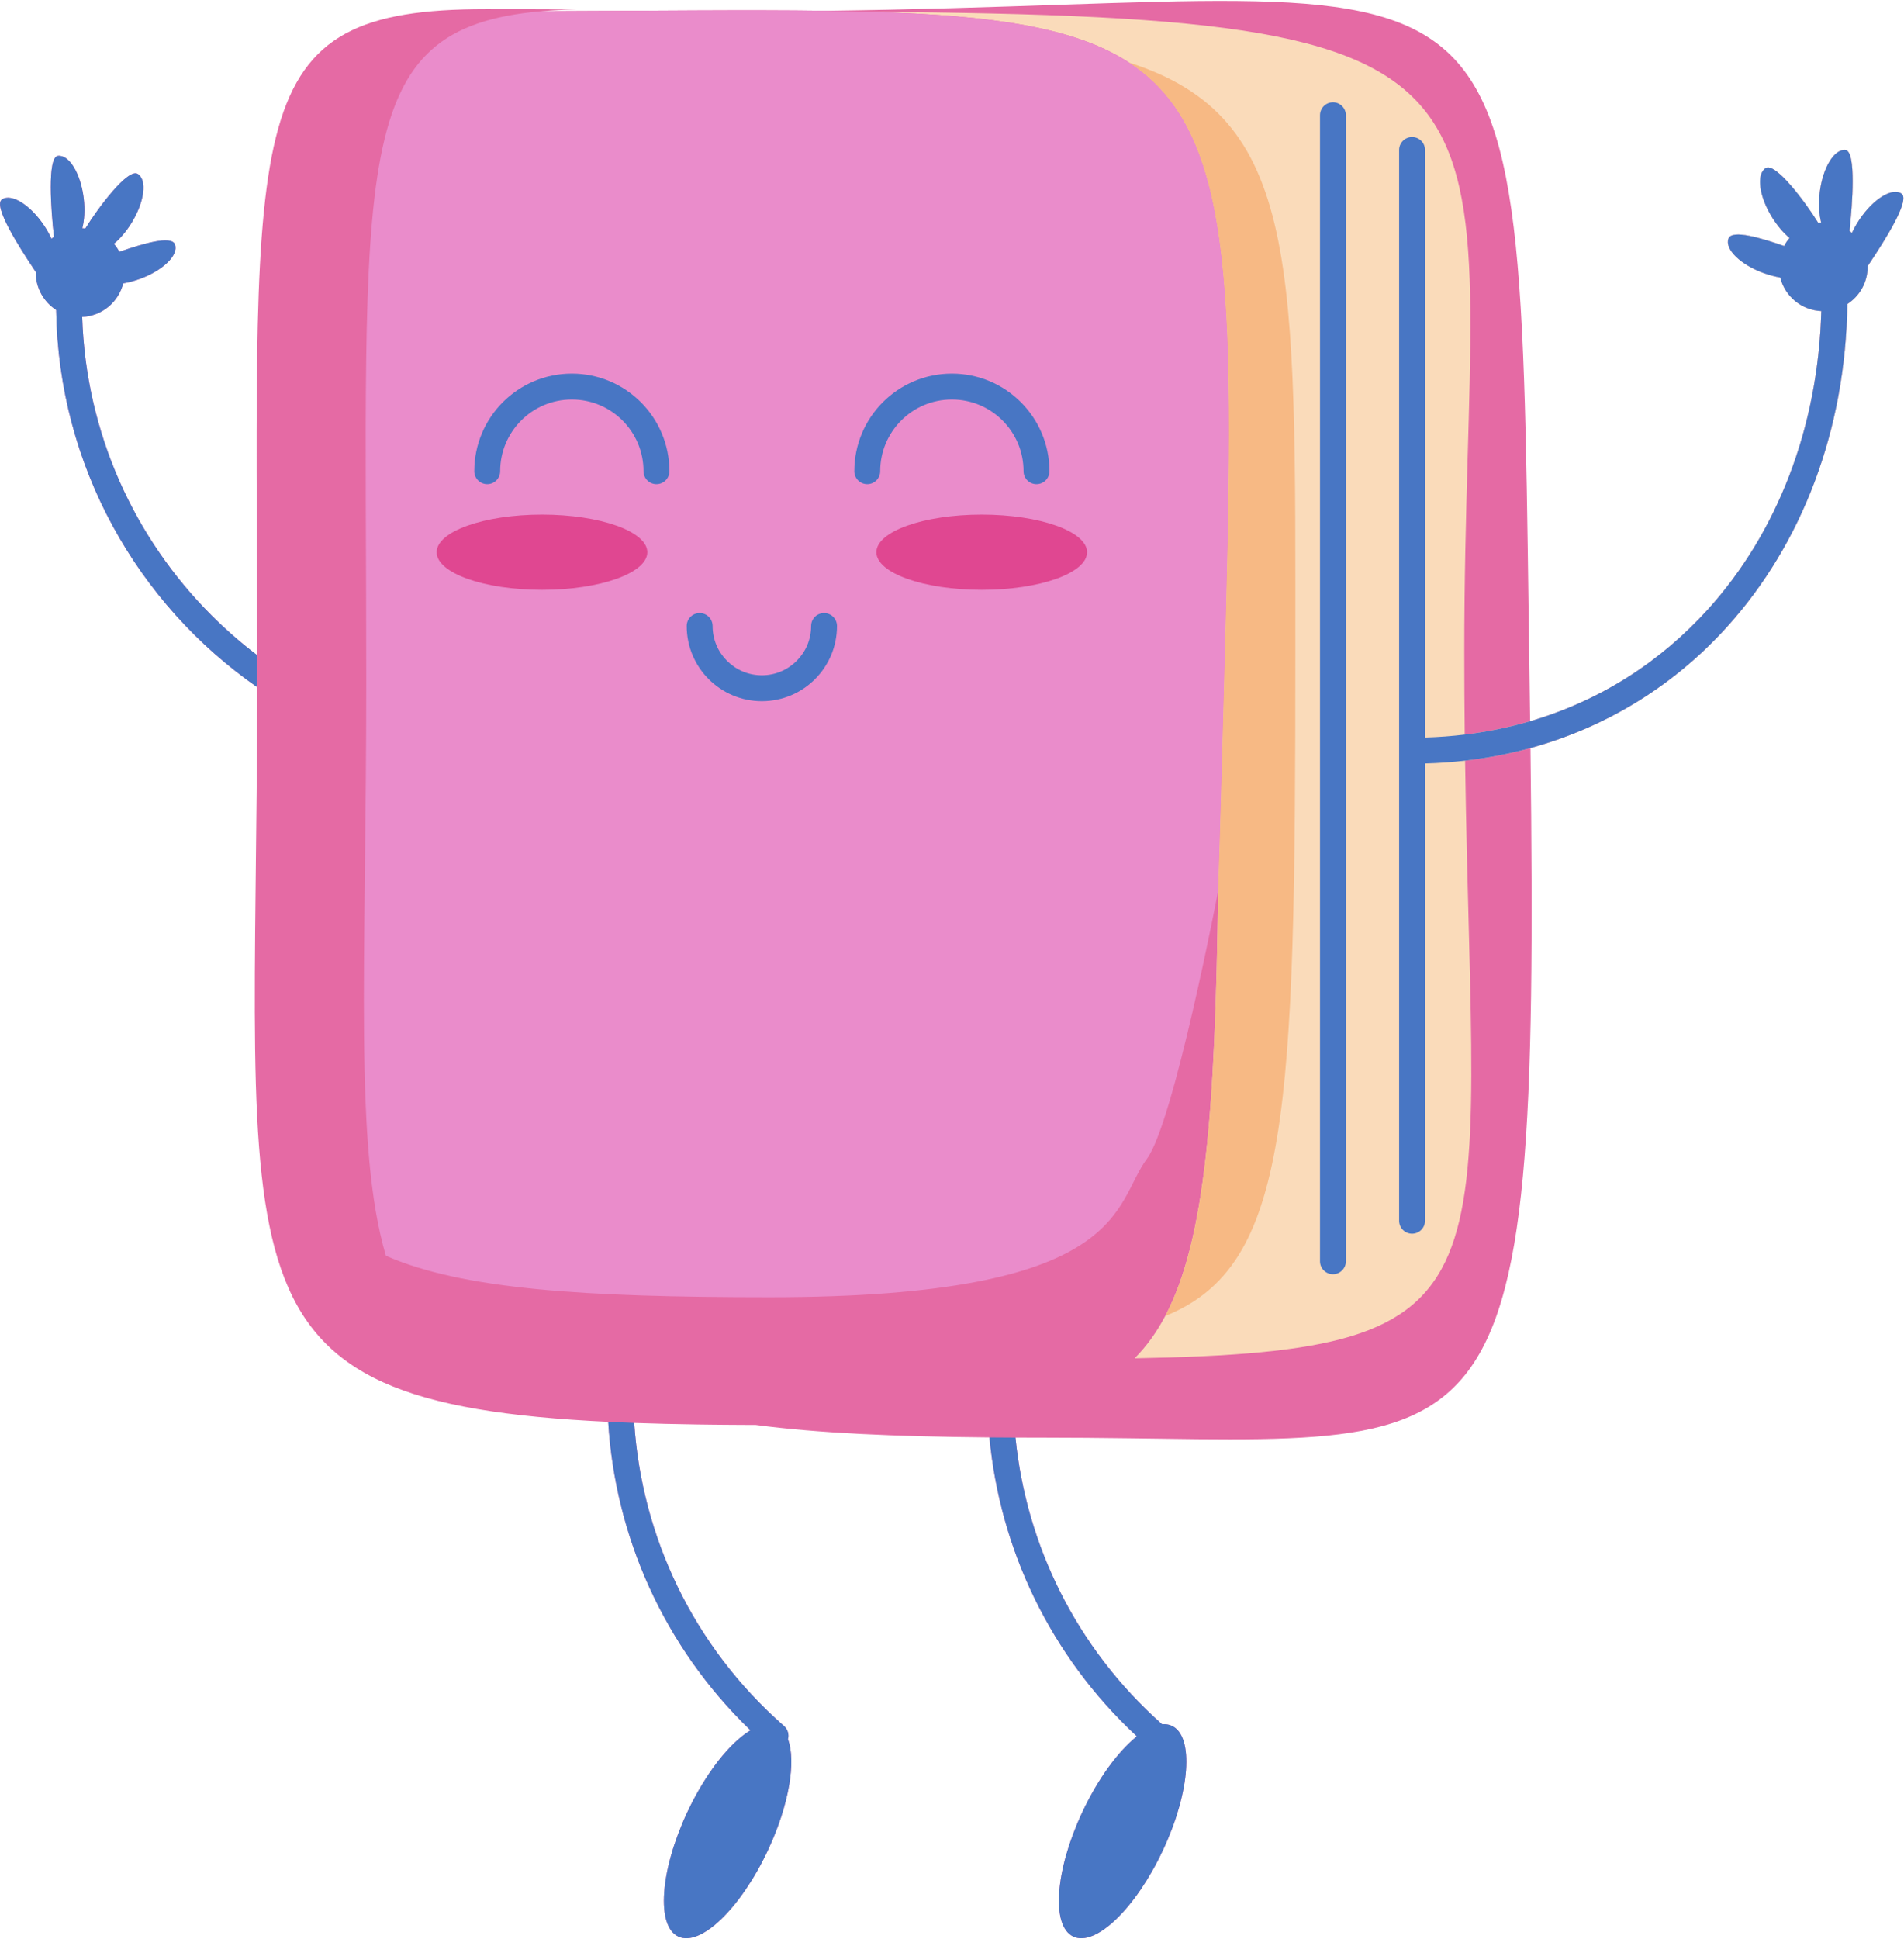 <svg width="1957px" height="1992px" viewBox="0 0 1957 1992" version="1.1" xmlns="http://www.w3.org/2000/svg" xmlns:xlink="http://www.w3.org/1999/xlink">
    <title>vecteezy_book-cartoon-school_16767052</title>
    <g id="Page-1" stroke="none" stroke-width="1" fill="none" fill-rule="evenodd">
        <g id="vecteezy_book-cartoon-school_16767052" transform="translate(0.057, 0.932)" fill-rule="nonzero">
            <g id="g8" transform="translate(978.157, 995.282) scale(-1, 1) rotate(-180) translate(-978.157, -995.282) translate(0, -0)">
                <g id="g10" transform="translate(0, -0)">
                    <path d="M1954.316,1792.615 C1944.609,1799.069 1925.222,1787.002 1910.996,1765.669 C1908.009,1761.189 1905.489,1756.655 1903.449,1752.229 C1902.636,1752.922 1901.769,1753.602 1900.889,1754.242 C1903.942,1781.122 1907.969,1836.002 1896.849,1837.335 C1885.262,1838.735 1873.396,1819.229 1870.316,1793.762 C1868.929,1782.215 1869.582,1771.442 1871.782,1762.975 C1870.742,1762.922 1869.702,1762.829 1868.662,1762.722 C1855.156,1784.522 1824.742,1824.962 1814.822,1818.829 C1804.916,1812.695 1807.822,1790.042 1821.316,1768.229 C1826.729,1759.469 1833.036,1752.189 1839.276,1746.989 C1837.129,1744.469 1835.249,1741.722 1833.689,1738.762 C1810.089,1746.975 1780.009,1756.042 1776.516,1746.309 C1772.582,1735.335 1788.969,1719.415 1813.116,1710.749 C1818.809,1708.709 1824.422,1707.255 1829.742,1706.362 C1834.529,1687.162 1851.462,1672.789 1871.916,1671.882 C1868.676,1551.589 1826.356,1443.895 1755.476,1365.455 C1706.916,1311.775 1645.062,1271.669 1572.662,1250.469 C1572.502,1261.362 1572.356,1272.402 1572.196,1283.615 C1560.422,2102.042 1586.342,1989.562 848.557,1980.415 C767.489,1981.575 671,1980.335 556.27,1979.975 C567.541,1980.949 579.516,1981.575 592.229,1981.869 C562.568,1982.029 531.588,1982.082 499.229,1982.082 C244.5,1982.082 263.583,1876.909 264.255,1318.349 C247.656,1330.935 231.953,1344.629 217.245,1359.335 C138.271,1438.335 88.292,1546.162 84.427,1665.882 C104.864,1666.802 121.792,1681.175 126.573,1700.349 C131.885,1701.242 137.505,1702.709 143.208,1704.749 C167.349,1713.415 183.735,1729.322 179.797,1740.309 C176.307,1750.042 146.235,1740.975 122.631,1732.762 C121.068,1735.709 119.188,1738.469 117.036,1740.989 C123.281,1746.175 129.583,1753.469 135,1762.215 C148.495,1784.042 151.401,1806.695 141.484,1812.829 C131.573,1818.949 101.151,1778.522 87.645,1756.709 C86.62,1756.829 85.573,1756.922 84.521,1756.975 C86.729,1765.442 87.385,1776.215 85.995,1787.749 C82.916,1813.215 71.052,1832.735 59.469,1831.335 C48.349,1829.989 52.364,1775.122 55.416,1748.242 C54.541,1747.589 53.688,1746.922 52.86,1746.215 C50.833,1750.655 48.312,1755.189 45.323,1759.655 C31.099,1781.002 11.703,1793.069 2,1786.602 C-7.697,1780.135 20.271,1736.722 34.495,1715.375 C35.303,1714.162 36.047,1713.055 36.735,1712.042 L36.729,1711.429 C36.729,1695.335 45.057,1681.202 57.64,1673.082 C60.172,1512.389 141.281,1370.962 264.265,1285.469 C263.943,676.829 210.104,550.429 625.082,530.615 C632.177,414.162 681.478,300.229 771.286,213.695 C750.046,200.909 725.161,169.709 706.306,129.429 C678.322,69.642 674.218,12.482 697.14,1.749 C720.052,-8.985 761.317,30.802 789.306,90.589 C811.016,136.975 818.349,181.789 809.838,204.549 C811.156,209.322 809.749,214.629 805.786,218.109 C711.464,300.829 659.582,413.655 651.822,529.509 C672.302,528.775 693.838,528.269 716.5,527.935 L716.661,527.935 C722.057,527.842 727.505,527.775 733.021,527.722 L733.172,527.722 C736.849,527.682 740.557,527.642 744.297,527.615 L744.469,527.615 C748.082,527.589 751.724,527.562 755.39,527.535 L756.098,527.535 C757.896,527.522 759.693,527.522 761.5,527.495 L761.557,527.495 C763.426,527.495 765.302,527.495 767.182,527.469 L767.718,527.469 C769.302,527.469 770.885,527.469 772.478,527.469 L773.604,527.455 L776.578,527.455 C840.437,518.989 919.382,515.509 1016.942,514.629 C1027.649,400.975 1078.689,290.829 1168.449,207.482 C1149.396,192.269 1128.596,164.242 1112.302,129.429 C1084.329,69.642 1080.222,12.482 1103.129,1.749 C1126.062,-8.985 1167.316,30.802 1195.302,90.589 C1223.289,150.375 1227.396,207.535 1204.462,218.255 C1201.396,219.709 1197.996,220.229 1194.342,219.922 C1105.382,298.869 1054.689,404.762 1043.689,514.455 C1053.422,514.402 1063.316,514.389 1073.382,514.389 C1544.182,514.389 1582.689,442.282 1573.009,1222.922 C1653.196,1244.949 1721.996,1288.642 1775.222,1347.615 C1852.289,1432.909 1896.969,1549.855 1898.689,1679.095 C1911.249,1687.215 1919.582,1701.349 1919.582,1717.429 L1919.582,1718.042 C1920.262,1719.069 1921.009,1720.175 1921.822,1721.389 C1936.036,1742.735 1964.009,1786.135 1954.316,1792.615" id="path12" fill="#E56AA4"></path>
                    <path d="M1954.316,1792.615 C1944.609,1799.069 1925.222,1787.002 1910.996,1765.669 C1908.009,1761.189 1905.489,1756.655 1903.449,1752.229 C1902.636,1752.922 1901.769,1753.602 1900.889,1754.242 C1903.942,1781.122 1907.969,1836.002 1896.849,1837.335 C1885.262,1838.735 1873.396,1819.229 1870.316,1793.762 C1868.929,1782.215 1869.582,1771.442 1871.782,1762.975 C1870.742,1762.922 1869.702,1762.829 1868.662,1762.722 C1855.156,1784.522 1824.742,1824.962 1814.822,1818.829 C1804.916,1812.695 1807.822,1790.042 1821.316,1768.229 C1826.729,1759.469 1833.036,1752.189 1839.276,1746.989 C1837.129,1744.469 1835.249,1741.722 1833.689,1738.762 C1810.089,1746.975 1780.009,1756.042 1776.516,1746.309 C1772.582,1735.335 1788.969,1719.415 1813.116,1710.749 C1818.809,1708.709 1824.422,1707.255 1829.742,1706.362 C1834.529,1687.162 1851.462,1672.789 1871.916,1671.882 C1868.676,1551.589 1826.356,1443.895 1755.476,1365.455 C1706.916,1311.775 1645.062,1271.669 1572.662,1250.469 C1551.169,1244.175 1528.756,1239.549 1505.462,1236.735 C1505.156,1263.975 1504.982,1292.349 1504.982,1321.935 C1504.982,1910.802 1616.929,1973.962 895.15,1979.415 C1020.849,1975.669 1104.849,1963.389 1160.409,1927.215 C1272.436,1854.242 1268.809,1684.109 1258.182,1290.869 C1256.036,1211.229 1254.169,1139.909 1251.982,1076.055 C1249.036,850.349 1238.916,717.549 1197.609,639.389 C1188.676,622.455 1178.262,608.095 1166.142,595.909 C1565.516,603.095 1513.636,667.802 1505.809,1209.962 C1528.982,1212.629 1551.409,1216.989 1573.009,1222.922 C1653.196,1244.949 1721.996,1288.642 1775.222,1347.615 C1852.289,1432.909 1896.969,1549.855 1898.689,1679.095 C1911.249,1687.215 1919.582,1701.349 1919.582,1717.429 L1919.582,1718.042 C1920.262,1719.069 1921.009,1720.175 1921.822,1721.389 C1936.036,1742.735 1964.009,1786.135 1954.316,1792.615" id="path14" fill="#FADBBA"></path>
                    <path d="M771.286,213.695 C750.046,200.909 725.161,169.709 706.306,129.429 C678.322,69.642 674.218,12.482 697.14,1.749 C720.052,-8.985 761.317,30.802 789.306,90.589 C811.016,136.975 818.349,181.789 809.838,204.549 C811.156,209.322 809.749,214.629 805.786,218.109 C711.464,300.829 659.582,413.655 651.822,529.509 C642.702,529.842 633.792,530.202 625.082,530.615 C632.177,414.162 681.478,300.229 771.286,213.695" id="path16" fill="#4876C4"></path>
                    <path d="M1168.449,207.482 C1149.396,192.269 1128.596,164.242 1112.302,129.429 C1084.329,69.642 1080.222,12.482 1103.129,1.749 C1126.062,-8.985 1167.316,30.802 1195.302,90.589 C1223.289,150.375 1227.396,207.535 1204.462,218.255 C1201.396,219.709 1197.996,220.229 1194.342,219.922 C1105.382,298.869 1054.689,404.762 1043.689,514.455 C1034.622,514.495 1025.702,514.549 1016.942,514.629 C1027.649,400.975 1078.689,290.829 1168.449,207.482" id="path18" fill="#4876C4"></path>
                    <path d="M264.255,1318.349 C247.656,1330.935 231.953,1344.629 217.245,1359.335 C138.271,1438.335 88.292,1546.162 84.427,1665.882 C104.864,1666.802 121.792,1681.175 126.573,1700.349 C131.885,1701.242 137.505,1702.709 143.208,1704.749 C167.349,1713.415 183.735,1729.322 179.797,1740.309 C176.307,1750.042 146.235,1740.975 122.631,1732.762 C121.068,1735.709 119.188,1738.469 117.036,1740.989 C123.281,1746.175 129.583,1753.469 135,1762.215 C148.495,1784.042 151.401,1806.695 141.484,1812.829 C131.573,1818.949 101.151,1778.522 87.645,1756.709 C86.62,1756.829 85.573,1756.922 84.521,1756.975 C86.729,1765.442 87.385,1776.215 85.995,1787.749 C82.916,1813.215 71.052,1832.735 59.469,1831.335 C48.349,1829.989 52.364,1775.122 55.416,1748.242 C54.541,1747.589 53.688,1746.922 52.86,1746.215 C50.833,1750.655 48.312,1755.189 45.323,1759.655 C31.099,1781.002 11.703,1793.069 2,1786.602 C-7.697,1780.135 20.271,1736.722 34.495,1715.375 C35.303,1714.162 36.047,1713.055 36.735,1712.042 L36.729,1711.429 C36.729,1695.335 45.057,1681.202 57.64,1673.082 C60.172,1512.389 141.281,1370.962 264.265,1285.469 C264.271,1287.295 264.271,1289.135 264.271,1290.975 C264.271,1300.215 264.26,1309.349 264.255,1318.349" id="path20" fill="#4876C4"></path>
                    <path d="M1954.316,1792.615 C1944.609,1799.069 1925.222,1787.002 1910.996,1765.669 C1908.009,1761.189 1905.489,1756.655 1903.449,1752.229 C1902.636,1752.922 1901.769,1753.602 1900.889,1754.242 C1903.942,1781.122 1907.969,1836.002 1896.849,1837.335 C1885.262,1838.735 1873.396,1819.229 1870.316,1793.762 C1868.929,1782.215 1869.582,1771.442 1871.782,1762.975 C1870.742,1762.922 1869.702,1762.829 1868.662,1762.722 C1855.156,1784.522 1824.742,1824.962 1814.822,1818.829 C1804.916,1812.695 1807.822,1790.042 1821.316,1768.229 C1826.729,1759.469 1833.036,1752.189 1839.276,1746.989 C1837.129,1744.469 1835.249,1741.722 1833.689,1738.762 C1810.089,1746.975 1780.009,1756.042 1776.516,1746.309 C1772.582,1735.335 1788.969,1719.415 1813.116,1710.749 C1818.809,1708.709 1824.422,1707.255 1829.742,1706.362 C1834.529,1687.162 1851.462,1672.789 1871.916,1671.882 C1868.676,1551.589 1826.356,1443.895 1755.476,1365.455 C1706.916,1311.775 1645.062,1271.669 1572.662,1250.469 C1551.169,1244.175 1528.756,1239.549 1505.462,1236.735 C1492.129,1235.122 1478.502,1234.095 1464.622,1233.695 L1464.622,1837.415 C1464.622,1844.749 1458.662,1850.709 1451.316,1850.709 C1443.969,1850.709 1438.009,1844.749 1438.009,1837.415 L1438.009,737.229 C1438.009,729.882 1443.969,723.935 1451.316,723.935 C1458.662,723.935 1464.622,729.882 1464.622,737.229 L1464.622,1207.069 C1478.596,1207.442 1492.329,1208.415 1505.809,1209.962 C1528.982,1212.629 1551.409,1216.989 1573.009,1222.922 C1653.196,1244.949 1721.996,1288.642 1775.222,1347.615 C1852.289,1432.909 1896.969,1549.855 1898.689,1679.095 C1911.249,1687.215 1919.582,1701.349 1919.582,1717.429 L1919.582,1718.042 C1920.262,1719.069 1921.009,1720.175 1921.822,1721.389 C1936.036,1742.735 1964.009,1786.135 1954.316,1792.615" id="path22" fill="#4876C4"></path>
                    <path d="M376.391,1290.975 C376.391,996.002 363.573,813.482 396.563,701.269 C474.989,666.909 598.182,658.655 791.036,658.655 C1160.796,658.655 1143.796,754.215 1178.716,800.775 C1206.422,837.735 1251.982,1076.082 1251.982,1076.082 L1251.982,1076.055 C1254.169,1139.909 1256.036,1211.229 1258.182,1290.869 C1268.809,1684.109 1272.436,1854.242 1160.409,1927.215 C1104.849,1963.389 1020.849,1975.669 895.15,1979.415 C880.213,1979.869 864.693,1980.189 848.557,1980.415 C767.489,1981.575 671,1980.335 556.27,1979.975 C356.068,1962.469 376.391,1828.469 376.391,1290.975" id="path24" fill="#EA8CCB"></path>
                    <path d="M1331.342,1320.975 C1331.342,1720.189 1336.702,1870.815 1160.409,1927.215 C1272.436,1854.242 1268.809,1684.109 1258.182,1290.869 C1256.036,1211.229 1254.169,1139.909 1251.982,1076.055 C1249.036,850.349 1238.916,717.549 1197.609,639.389 C1325.356,690.735 1331.342,847.095 1331.342,1320.975" id="path26" fill="#F7B984"></path>
                    <path d="M1356.676,1873.095 L1356.676,695.615 C1356.676,688.255 1362.649,682.309 1369.982,682.309 C1377.342,682.309 1383.289,688.255 1383.289,695.615 L1383.289,1873.095 C1383.289,1880.442 1377.342,1886.402 1369.982,1886.402 C1362.649,1886.402 1356.676,1880.442 1356.676,1873.095" id="path28" fill="#4876C4"></path>
                    <path d="M833.63,1348.282 C833.62,1334.255 827.984,1321.682 818.802,1312.495 C809.598,1303.309 797.026,1297.669 783.005,1297.655 C768.984,1297.669 756.412,1303.309 747.208,1312.495 C738.026,1321.695 732.385,1334.255 732.38,1348.282 C732.38,1355.629 726.421,1361.589 719.078,1361.589 C711.729,1361.589 705.77,1355.629 705.77,1348.282 C705.781,1305.615 740.344,1271.069 783.005,1271.042 C825.666,1271.069 860.229,1305.629 860.234,1348.282 C860.234,1355.629 854.281,1361.589 846.932,1361.589 C839.582,1361.589 833.63,1355.629 833.63,1348.282" id="path30" fill="#4876C4"></path>
                    <path d="M687.973,1507.362 C687.969,1562.749 643.082,1607.629 587.702,1607.629 C532.312,1607.629 487.437,1562.749 487.427,1507.362 C487.427,1500.015 493.385,1494.055 500.735,1494.055 C508.079,1494.055 514.036,1500.015 514.036,1507.362 C514.041,1527.735 522.26,1546.069 535.609,1559.455 C548.984,1572.802 567.312,1581.015 587.702,1581.015 C608.082,1581.015 626.416,1572.802 639.792,1559.455 C653.145,1546.069 661.364,1527.735 661.369,1507.362 C661.369,1500.015 667.322,1494.055 674.672,1494.055 C682.021,1494.055 687.973,1500.015 687.973,1507.362" id="path32" fill="#4876C4"></path>
                    <path d="M1078.582,1507.362 C1078.582,1562.749 1033.689,1607.629 978.316,1607.629 C922.916,1607.629 878.046,1562.749 878.036,1507.362 C878.036,1500.015 883.994,1494.055 891.344,1494.055 C898.689,1494.055 904.649,1500.015 904.649,1507.362 C904.649,1527.735 912.876,1546.069 926.222,1559.455 C939.596,1572.802 957.929,1581.015 978.316,1581.015 C998.702,1581.015 1017.022,1572.802 1030.396,1559.455 C1043.756,1546.069 1051.969,1527.735 1051.982,1507.362 C1051.982,1500.015 1057.942,1494.055 1065.289,1494.055 C1072.622,1494.055 1078.582,1500.015 1078.582,1507.362" id="path34" fill="#4876C4"></path>
                    <path d="M1117.249,1424.109 C1117.249,1402.749 1068.782,1385.455 1008.996,1385.455 C949.196,1385.455 900.729,1402.749 900.729,1424.109 C900.729,1445.455 949.196,1462.749 1008.996,1462.749 C1068.782,1462.749 1117.249,1445.455 1117.249,1424.109" id="path36" fill="#E04791"></path>
                    <path d="M665.281,1424.109 C665.281,1402.749 616.812,1385.455 557.021,1385.455 C497.235,1385.455 448.765,1402.749 448.765,1424.109 C448.765,1445.455 497.235,1462.749 557.021,1462.749 C616.812,1462.749 665.281,1445.455 665.281,1424.109" id="path38" fill="#E04791"></path>
                </g>
            </g>
        </g>
    </g>
</svg>